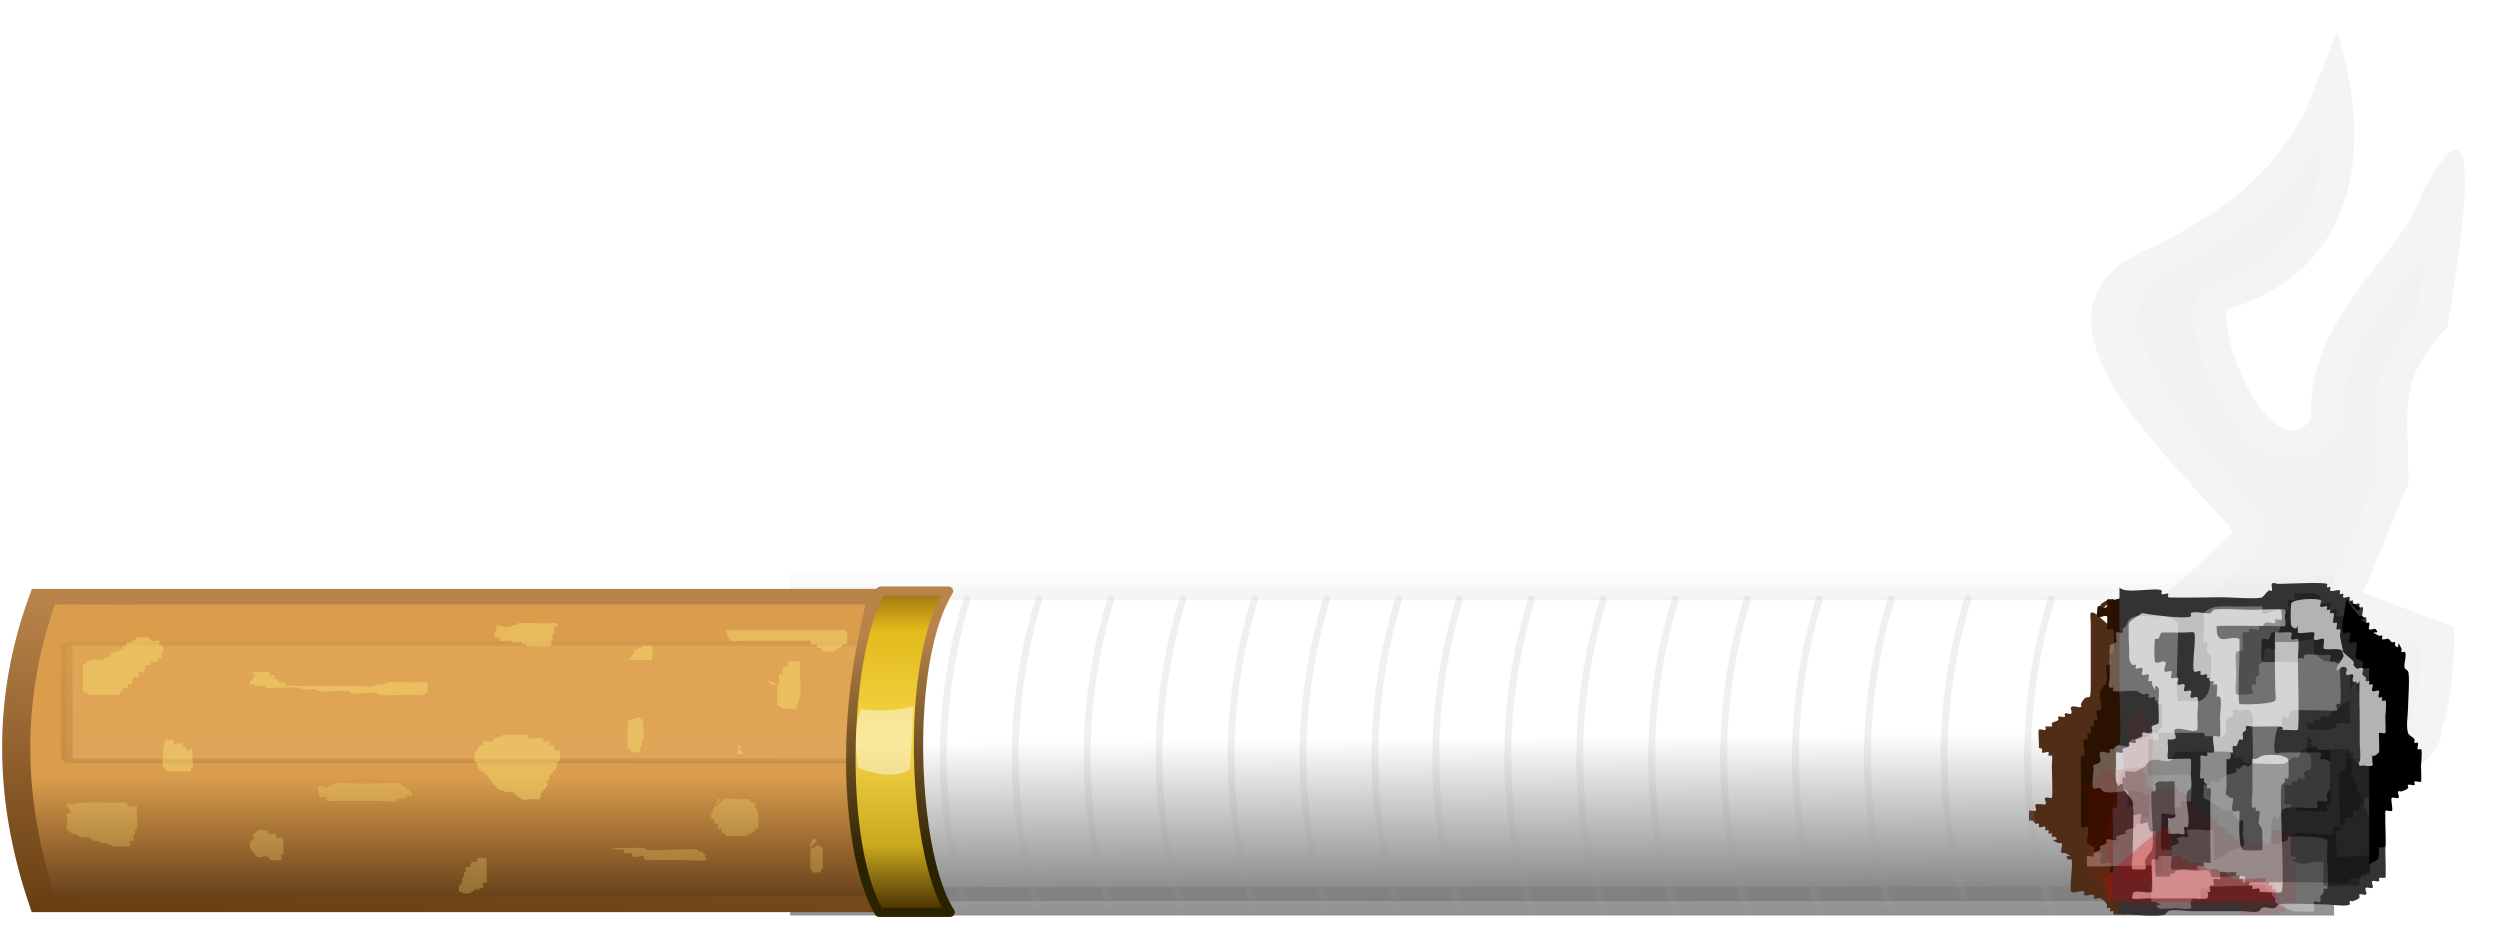 <svg xmlns="http://www.w3.org/2000/svg" viewBox="0 0 718.19 270.46"><defs><filter id="g" color-interpolation-filters="sRGB"><feGaussianBlur stdDeviation="2.283"/></filter><filter id="p" width="1.372" y="-.164" x="-.186" height="1.328" color-interpolation-filters="sRGB"><feGaussianBlur stdDeviation="1.234"/></filter><filter id="i" color-interpolation-filters="sRGB"><feGaussianBlur stdDeviation=".317"/></filter><filter id="j" color-interpolation-filters="sRGB"><feGaussianBlur stdDeviation=".251"/></filter><filter id="k" height="1.355" width="1.242" y="-.177" x="-.121" color-interpolation-filters="sRGB"><feGaussianBlur stdDeviation="1.683"/></filter><filter id="l" height="1.328" width="1.145" y="-.164" x="-.072" color-interpolation-filters="sRGB"><feGaussianBlur stdDeviation=".8"/></filter><filter id="m" height="1.187" width="1.6" y="-.094" x="-.3" color-interpolation-filters="sRGB"><feGaussianBlur stdDeviation="1.076"/></filter><filter id="e" width="1.166" y="-.228" x="-.083" height="1.456" color-interpolation-filters="sRGB"><feGaussianBlur stdDeviation="2.373"/></filter><filter id="h" height="1.141" width="1.325" y="-.07" x="-.163" color-interpolation-filters="sRGB"><feGaussianBlur stdDeviation="3.224"/></filter><linearGradient id="b" x1="605" gradientUnits="userSpaceOnUse" y1="-235" gradientTransform="matrix(3.72 0 0 1.794 -1856.8 1015.5)" x2="604.5" y2="-261.5"><stop stop-color="gray" offset="0"/><stop stop-color="#fff" offset="1"/></linearGradient><linearGradient id="a" x1="488.57" gradientUnits="userSpaceOnUse" y1="612.36" gradientTransform="matrix(1 0 0 1.033 31.555 -19.469)" x2="488.57" y2="499.51"><stop stop-color="gray" offset="0"/><stop stop-color="gray" stop-opacity="0" offset="1"/></linearGradient><linearGradient id="d" y2="-256.2" gradientUnits="userSpaceOnUse" y1="-230.33" x2="549.93" x1="549.93"><stop stop-color="#3c1d07" offset="0"/><stop stop-color="#d99d4c" offset="1"/></linearGradient><linearGradient id="c" x1="513.02" gradientUnits="userSpaceOnUse" x2="517.94" y1="-231.6" y2="-282.58"><stop stop-color="#63390e" offset="0"/><stop stop-color="#b9844a" offset="1"/></linearGradient><linearGradient id="o" x1="216.62" gradientUnits="userSpaceOnUse" y1="594.14" gradientTransform="matrix(1.812 0 0 .998 -126.98 1.232)" x2="217.26" y2="504.32"><stop stop-color="#543c05" offset="0"/><stop stop-color="#caa81f" offset=".191"/><stop stop-color="#f7d648" offset=".522"/><stop stop-color="#e2bb1c" offset=".877"/><stop stop-color="#a17512" offset="1"/></linearGradient><linearGradient id="n" x1="229.46" gradientUnits="userSpaceOnUse" y1="581.43" gradientTransform="matrix(1 0 0 1.005 53.79 -2.792)" x2="229.81" y2="516.02"><stop stop-color="#2b2200" offset="0"/><stop stop-color="#b9844a" offset="1"/></linearGradient><linearGradient id="f" y2="-281" gradientUnits="userSpaceOnUse" y1="-253" x2="548" x1="548"><stop stop-color="#f3c388" offset="0"/><stop stop-color="#fdcc6a" offset="1"/></linearGradient></defs><g transform="translate(-2.692 -334.28)"><rect rx="0" ry="0" height="90.589" width="435.27" stroke="url(#a)" y="502.56" x="233.82" stroke-width="8.265" fill="url(#b)"/><g stroke="url(#c)" transform="matrix(3.368 0 0 1.861 -1684 1034.2)"><path stroke-width="2.4" fill="url(#d)" d="M504.5-284H576c-2.292 16.781-2.649 32.762 0 47.5h-71.5c-2.976-15.833-3.205-31.667 0-47.5z"/><rect opacity=".445" ry=".553" transform="matrix(1 0 0 .722 0 -77.421)" height="25" filter="url(#e)" width="68.5" y="-276" x="506.5" fill="url(#f)"/></g><path opacity=".677" d="M697-283.5c-8.543-11.854-36.695-38.72-12-49.5 12.828-7.365 17.996-13.115 23-23l5-14c6.105 21.919 2.09 41.667-17 48-1.14 6.368 7.338 27.343 13 19-.914-17.822 14.671-29.107 17-39 7.484-15.571 8.514-6.756 4 23-8.041 9.668-6 14.664-6 27l-7 19 14 6s.388 11.092-2 18c1 4-12 14-12 14l-15-5c-15.953-7.014-14.376-19.287-18-30z" transform="matrix(1.863 0 0 1.66 -654.21 957.69)" filter="url(#g)" fill="#e6e6e6"/><path opacity=".094" filter="url(#h)" transform="matrix(1.863 0 0 1.66 -654.21 957.69)" d="M710.5-350.44c-4.966 8.59-11.252 14.987-23.031 21.75a4.977 4.977 0 01-.469.25c-5.161 2.253-4.426 7.724-4.844 10.241 4.233 11.647 13.217 23.961 18.875 31.79 1.345 1.865 1.15 4.68-.437 6.344l-11.094 11.5c1.333 4.9 2.084 9.512 3.5 13.156 1.707 4.394 4.051 7.768 10.938 10.812.024.01.038.02.062.031l11.906 3.969c1.117-.901 2.084-1.63 4.032-3.5 1.439-1.382 2.793-2.868 3.562-3.938.558-.776.505-.937.563-.437a4.995 4.995 0 01.25-2.156c1.347-3.897 1.56-9.787 1.625-13.125l-10.906-4.688c-2.303-1-3.555-3.925-2.688-6.281l6.66-18.09c-.052-5.449-.506-9.713.063-14.312.55-4.45 2.44-8.96 6.156-13.781.616-4.172.918-7.226 1.281-10.531-1.909 2.91-4.1 5.677-6.031 8.656-3.862 5.96-6.88 12.118-6.5 19.531a5.016 5.016 0 01-.844 3.031c-1.142 1.683-2.805 3.23-5.031 3.844-2.227.613-4.536.058-6.125-.844-3.177-1.802-4.84-4.49-6.406-7.406-1.567-2.915-2.802-6.169-3.625-9.281-.824-3.112-1.401-5.858-.844-8.969.316-1.754 1.65-3.287 3.344-3.844 8.177-2.712 12.52-7.718 14.75-14.906.813-2.622 1.182-5.641 1.312-8.812zm16.969 3.625c.007.02.113.1.125.125v-.031c-.04-.257-.19-.29-.125-.094z"/><path filter="url(#i)" transform="translate(-654.21 1034.8) scale(1.863)" fill="#502d16" d="M678.5-283.5c-.667.333-1.667 1.667-2 1-.333-.667 2.527-1.527 2-1 2.282 8.944-2.55 1.05-3.5 2-.132.132 0 1.294 0 1.5v9.5c0 3.627-.35.702-1.5 3-.074.15.158.447 0 .5-.474.158-1.084-.277-1.5 0-.277.185.236.764 0 1s-.702-.15-1 0c-.15.074.15.425 0 .5-.298.15-.702-.15-1 0-.15.074.118.382 0 .5-.264.264-.736.236-1 .5-.118.118.15.425 0 .5h-1c0 .167.15.425 0 .5-.298.15-.702-.15-1 0-.125.062 0 1.796 0 2 0 1.447.02.52.5 1 .118.118-.118.382 0 .5.236.236.764-.236 1 0 .118.118-.118.382 0 .5s.382-.118.5 0c.132.132 0 1.294 0 1.5 0 1.37.17 4.915 0 5-.298.15-.702-.15-1 0s.298.85 0 1-.684-.105-1 0c-1.09-.187-.167.833-.5 1-.298.15-.702-.15-1 0-.026.013-.045 1.455 0 1.5.118.118.35-.074.5 0 .21.105.29.395.5.5.15.074.382-.118.5 0s-.118.382 0 .5c.236.236.764-.236 1 0 .118.118-.118.382 0 .5s.382-.118.5 0-.118.382 0 .5.382-.118.5 0-.118.382 0 .5.382-.118.5 0c1.034 1.034-1.58-.04.5 1 .15.074.382-.118.5 0 .25.25-.25 1.25 0 1.5.118.118.35-.074.5 0 2.08 1.04-.535-.035.5 1 .118.118.382-.118.5 0 .357.357-.363 4.637 0 5 .333.333 1.667-.333 2 0 .118.118-.118.382 0 .5.25.25 1.25-.25 1.5 0 .118.118-.118.382 0 .5.236.236.702-.15 1 0 .422.21.79.578 1 1 .074.15-.118.382 0 .5s.382-.118.5 0-.118.382 0 .5.382-.118.5 0-.118.382 0 .5c.045.045 1.487.026 1.5 0 .232-.465 0-5.678 0-6.5v-10c0-.333.109-1.891 0-2-1.15-1.15-1 .13-1-1 0-.39.269-3.366 0-3.5-.298-.15-.764.236-1 0-.031-.031 0-4.598 0-5 0-.843-.118-8.382 0-8.5.118-.118.425.15.5 0 .224-.447-.354-1.146 0-1.5.118-.118.425.15.5 0 .148-.297.11-7.34 0-8-.14-.838-.333-1.667-.5-2.5z"/><path filter="url(#j)" transform="translate(-654.21 1034.8) scale(1.863)" fill="#2b1100" d="M680.5-284c.167 4.667.354 9.333.5 14 .15 4.821 0 9.675 0 14.5 0 1.738.207.397-1 1-.083.041 0 1.367 0 1.5v7c0 1.283.122 4.439 0 4.5-.447.224-1 0-1.5 0-.167 0-.425.15-.5 0-.224-.447.447-1.276 0-1.5-.447-.224-1.276.447-1.5 0-.224-.447.447-1.276 0-1.5-.298-.15-.764.236-1 0 0-1.953.298-.202-1-1.5-.304-.304.357-2.321 0-2.5-.298-.15-.764.236-1 0-.031-.031 0-4.598 0-5 0-.732-.093-5.907 0-6 .118-.118.425.15.5 0 .197-.393-.333-2.167 0-2.5.118-.118.425.15.5 0v-1c.167 0 .425.15.5 0 .15-.298-.15-.702 0-1 .074-.15.425.15.5 0 .15-.298-.15-.702 0-1 .074-.15.425.15.5 0 .224-.447-.354-1.146 0-1.5.118-.118.425.15.5 0 .4-.8-.4-2.2 0-3 .269-.537.777-.942 1-1.5.142-.355-.301-2.199 0-2.5.118-.118.425.15.5 0 .447-.394-.224-1.053 0-1.5.105-.21.395-.29.5-.5.16-.32.039-3.48 0-3.5-.298-.15-.764.236-1 0-.036-.036.126-1.937 0-2-.447-.224-1.276.447-1.5 0-.15-.298 0-.667 0-1 0-1.348 1.166.169 1.5-.5.15-.298-.15-.702 0-1s.673.065 1 0c.674-.135 1.333-.333 2-.5z"/><path fill="#333" d="M611.57 502.98c1.215 2.156 11.004-.178 12.108.96.22.226-.22.733 0 .959.44.452 1.424-.452 1.863 0 .22.226-.22.733 0 .96.23.236 14.13 0 15.834 0 1.849 0 10.246.639 11.177 0 .73-.502 1.132-1.418 1.863-1.92.258-.177.792.286.931 0 .278-.572-.278-1.346 0-1.918.278-.573 1.242 0 1.863 0 2.034 0 12.844-.581 13.97 0 .278.142-.219.733 0 .959.22.226.713-.226.932 0 .22.226-.22.733 0 .96.466.48 2.329-.48 2.794 0 .22.226-.22.733 0 .959.22.226.712-.226.932 0 .22.226-.22.733 0 .96.439.452 1.424-.453 1.863 0 .22.226-.22.733 0 .959.22.226.711-.226.931 0 .22.226-.22.733 0 .96.44.452 1.424-.453 1.863 0 .22.225-.22.733 0 .959.22.226.712-.226.931 0 .466.48-.465 2.398 0 2.878.22.226.712-.226.932 0 .363.374 0 3.252 0 3.838 0 .64-.44 1.467 0 1.919.22.226.712-.226.931 0 .44.452-.278 1.347 0 1.919.85 1.75.931.644.931 2.878 0 .64-.439 1.467 0 1.919.22.226.712-.226.932 0 .776.8-.776 3.998 0 4.797.22.227.712-.226.931 0 .196.202 0 16.451 0 18.23 0 .395-.246 2.625 0 2.879.22.226.712-.226.932 0 .894.92-.588 4.545 0 5.756.196.405.792.53.931.96.469 1.448 0 4.173 0 5.757v16.31c0 2.046.25 7.548 0 7.676h-1.863c0 .32.278.817 0 .96-.555.286-1.307-.286-1.863 0-.555.286.556 1.632 0 1.919-.555.286-1.307-.287-1.862 0-.556.286.555 1.632 0 1.918-.556.287-1.308-.286-1.863 0-.278.143.22.734 0 .96-.491.506-1.204.733-1.863.96-.294.1-.712-.227-.931 0-.22.226.277.816 0 .959-1.295.667-4.986 0-6.52 0-2.035 0-12.912-.545-13.971 0-.393.202-.539.757-.932.96-.993.511-2.732-.512-3.725 0-.393.202-.539.756-.932.959-.979.504-3.538 0-4.657 0h-14.902c-1.41 0-5.224-.667-6.52 0-.392.202-.514.816-.93.96-2.217.76-8.659 0-11.178 0-.31 0-.712.225-.931 0-2.623-.06-.237-2.164-.932-2.88-.49-.505-1.371-.453-1.862-.959-.247-.254 0-2.483 0-2.878v-20.149c0-.585-.363-3.464 0-3.838.22-.226.792.286.931 0 1.09-2.247-1.097-15.01 0-17.27.196-.404.735-.555.931-.96.537-1.104 0-13.257 0-15.35V502.98z"/><path opacity=".688" fill="#fff" d="M618.09 510.4c-1.242.931-2.756 1.582-3.726 2.794-.398.498 0 6.95 0 8.383 0 1.384-.226 2.567.932 3.725.22.22.712-.22.931 0 .22.22-.22.712 0 .932.44.439 1.424-.44 1.863 0 .44.439-.439 1.424 0 1.863.44.439 1.424-.44 1.863 0 .31.31-.31 1.552 0 1.862.22.22.712-.22.931 0s-.139.654 0 .932c1.938 3.876-.064-.996 1.863.931.356.357 0 4.33 0 4.657 0 .83.295 5.294 0 5.589-.49.49-1.478.353-1.863.931-.344.517.44 1.424 0 1.863-.658.658-2.135-.659-2.794 0-.22.22.22.712 0 .931-.49.491-1.372.44-1.863.932-.22.22.278.792 0 .931-.555.278-1.307-.278-1.863 0-.277.139.22.712 0 .931-.49.491-1.371.441-1.862.932-.22.22.277.792 0 .931-.556.278-1.308-.277-1.863 0-.154.077 0 2.547 0 2.794 0 1.537-.469 4.183 0 5.589.969 2.907.62-.31 1.863.931.22.22-.14.654 0 .932.315.631 2.292 2.72 2.794 3.725.6 1.2 0 13.577 0 15.834 0 .788-.485 3.241 0 3.726.13.13 3.687.076 3.725 0 .417-.833-.416-1.961 0-2.794.543-1.085 1.32-1.71 1.863-2.795.903-1.805-.703-16.062 0-16.765.22-.22.793.278.932 0 .888-1.777-1.068-1.794.931-2.794.555-.277 1.242 0 1.863 0 .383 0 2.548-.246 2.794 0 .03.03 0 7.772 0 8.383 0 .62.555 1.585 0 1.863-2.248 1.124-1.863-1.375-1.863 1.863 0 .383-.246 2.547 0 2.794.247.246 2.41 0 2.794 0 .621 0 1.586.555 1.863 0 .278-.556-.277-1.308 0-1.863.139-.278.793.278.932 0 1.067-2.134-1.07-8.106 0-10.245.196-.393.735-.539.931-.931.387-.774 0-2.843 0-3.726 0-.072.215-4.55 0-4.657-.504-.252-6.468.103-6.52 0-.416-.833 0-1.863 0-2.794 0-.384-.246-2.548 0-2.794.22-.22.712.22.932 0 2.622-.058.237-2.1.931-2.795 1.087-1.086 5.433 1.087 6.52 0 .222-.222 0-3.123 0-3.725 0-.873.474-5.114 0-5.589-.44-.439-1.424.44-1.863 0-.439-.439.44-1.423 0-1.862-.439-.44-1.424.439-1.863 0-.439-.44.44-1.424 0-1.863-.439-.44-1.424.439-1.863 0-.439-.44.44-1.424 0-1.863-.439-.44-1.423.439-1.862 0-.44-.44.439-1.424 0-1.863-.44-.439-1.424.44-1.863 0-.659-.658.833-2.378 0-2.794-.833-.417-2.378.833-2.794 0-.402-.803-.235-6.285 0-6.52.22-.22.62 0 .931 0 .31-.62.44-1.372.931-1.863.002-.002 6.168 0 6.52 0 .384 0 2.548-.246 2.794 0 .8.8-.805 10.371 0 11.177.44.44 1.424-.439 1.863 0 .22.22-.22.712 0 .932.31.31 1.553-.31 1.863 0 .22.22-.22.712 0 .931 2.484 0-.31-.31.931.932.22.22.712-.22.932 0 .22.22-.22.711 0 .931.22.22.712-.22.931 0 .247.247 0 2.41 0 2.794 0 2.484-.31-.31.932.932.562.562 0 4.705 0 5.588 0 1.588.177 5.5 0 5.588-.556.278-1.308-.277-1.863 0-.621.31.62 4.347 0 4.657h-1.863c0 .31.278.793 0 .932-.555.277-1.307-.278-1.863 0-.154.077 0 2.546 0 2.794 0 .568-.363 3.363 0 3.726.22.22.712-.22.932 0 .22.22-.14.653 0 .931.196.393.735.539.931.931.139.278-.22.712 0 .932.22.22.712-.22.932 0 .362.363 0 3.157 0 3.725v13.971c0 .38.232 3.61 0 3.726-.556.278-1.308-.278-1.863 0-.278.139.277.793 0 .931-.556.278-1.308-.277-1.863 0-.278.14.278.793 0 .932-.578.289-2.9 0-3.726 0-.379 0-3.61.232-3.725 0-.496-.991.368-3.541 0-3.726-.19-.095-3.567-.159-3.726 0-.22.22.278.793 0 .932-.555.277-1.307-.278-1.863 0-.395.197.397 9.116 0 9.314-1.46.73-5.588-1.258-5.588.931 0 .31-.22.712 0 .932.363.362 3.157 0 3.726 0h13.97c.38 0 3.61.232 3.726 0 1.087-2.174-1.164-1.863.932-1.863 0-.621-.278-1.308 0-1.863.138-.278.792.278.931 0 .278-.555-.278-1.307 0-1.863.124-.248 1.739.249 1.863 0 .277-.555-.278-1.307 0-1.863.277-.555 1.242 0 1.863 0 .383 0 2.547-.246 2.794 0 .22.22-.22.712 0 .932s.712-.22.931 0c.22.22-.22.712 0 .931.22.22.712-.22.932 0s-.22.712 0 .932c.439.439 1.423-.44 1.862 0 .22.22-.22.711 0 .931.22.22.712-.22.932 0s-.22.712 0 .931c.31.31 1.552-.31 1.863 0 1.241 1.242-1.553.932.931.932.596 0 5.407.363 5.588 0 .736-1.47 0-14.857 0-17.697 0-1.544-.485-12.07 0-13.04.197-.393.735-.539.932-.932.139-.277-.22-.712 0-.931.22-.22.792.278.931 0 .317-.634.201-5.388 0-5.588-.49-.491-1.204-.712-1.863-.932-1.04-.347-4.547-.347-5.588 0-.659.22-1.204.712-1.863.932-.294.098-.712-.22-.931 0-.038.038 0 8.803 0 9.314 0 .729-.465 4.192 0 4.657.22.22.712-.22.931 0 .22.22-.22.712 0 .931.22.22.712-.22.932 0 .59.59-.388 2.95 0 3.726.849 1.698.931.625.931 2.794 0 .072.215 4.55 0 4.657-.634.317-5.387.2-5.588 0-1.654-1.654-.701-11.062-.932-11.177-.555-.278-1.424.439-1.863 0-.658-.659 0-1.863 0-2.794 0-2.105.278.277-1.862-1.863-.44-.44 0-1.242 0-1.863 0-1.5-.02-8.363 0-8.383.22-.22.792.278.931 0 1.087-2.173-1.164-1.862.931-1.862 0-.621-.277-1.308 0-1.863.14-.278.712.22.932 0 .49-.491.44-1.372.931-1.863.22-.22.793.278.932 0 .277-.555-.197-1.274 0-1.863.138-.416.735-.538.931-.931.139-.278-.22-.712 0-.932.44-.439 1.242 0 1.863 0 1.044 0 8.314-.068 8.383 0 1.241 1.242-1.553.932.93.932.38 0 3.61.232 3.727 0 .48-.96 0-18.024 0-20.491 0-.785.46-5.358 0-5.589-.556-.277-1.424.44-1.863 0-.44-.439.439-1.423 0-1.862-.222-.222-3.124 0-3.726 0-.31 0-.712-.22-.931 0-.23.23 0 14.13 0 15.834 0 .568.363 3.362 0 3.725-1.084 1.084-10.105 1.212-10.245.932-.618-1.236 0-12.646 0-14.902 0-1.02.036-3.708 0-3.726-2.652-1.326-6.52 2.288-6.52-2.794 0-.31-.22-.712 0-.932.21-.209 15.055 0 16.765 0 .248 0 2.717.154 2.794 0 .417-.833 0-1.862 0-2.794 0-.62.556-1.585 0-1.863-.867-.433-8.419 0-9.314 0-1.854 0-10.143-.516-11.177 0-.393.197-.515.793-.931.932-.898.299-4.895-.694-5.589 0-.22.22.278.792 0 .931-1.901.951-12.709-.679-13.97-.931z"/><path opacity=".309" fill="#fff" d="M658.14 512.26c1.232-6.035-4.827-.34-5.588-1.863-.278-.555.439-1.424 0-1.863-.07-.07-6.712 0-7.452 0-3.293 0-6.805-.645-9.314 1.863-.002.002 0 6.168 0 6.52 0 .62-.439 1.424 0 1.863.22.22.712-.22.932 0 .43.43-.281 2.232 0 2.794.196.393.735.539.931.931.706 1.411 0 5.143 0 6.52 0 2.433-.203 5.224-2.794 6.52-.976.488-3.58 0-4.657 0-.621 0-1.666.59-1.863 0-.738-2.215 0-14.247 0-17.697 0-.454.249-4.408 0-4.657-2.163-2.164-4.632-1.863-7.451-1.863-1.961 0-4.978-.61-6.52.932-.49.49-.546 1.285-.931 1.862-.244.366-.735.54-.932.932-.138.278.278.792 0 .931-.555.278-1.307-.277-1.863 0-.386.194.326 2.47 0 2.794-.49.491-1.371.44-1.862.932-.099.099 0 8.124 0 9.314 0 .931-.659 2.136 0 2.794.22.22.712-.22.931 0 .22.22-.22.712 0 .932.356.356 4.33 0 4.657 0 3.184 0 1.7-.082 3.726.93.555.279 1.423-.438 1.862 0 .22.22-.219.713 0 .932.311.31 1.553-.31 1.863 0 .22.22-.22.712 0 .932 2.484 0-.31-.31.932.931.22.22.712-.22.931 0 .247.247 0 2.41 0 2.794 0 .749.399 3.128 0 3.726-3.089 4.634-.428.214-3.725 1.863-.278.139 0 .62 0 .931-.932.31-1.842.693-2.795.932-.602.15-1.307-.278-1.862 0a2.135 2.135 0 00-.932.931c-.139.278.295.833 0 .931-1.178.393-2.615-.555-3.725 0-.393.197-.54.735-.932.932-.278.139-.712-.22-.931 0-.22.22.277.792 0 .931-.833.417-2.136-.658-2.795 0-.465.466.466 2.329 0 2.794-.49.491-1.371.44-1.862.932-.22.22 0 .62 0 .931 0 1.077-.672 4.917 0 5.589.439.439 1.307-.278 1.862 0 .393.196.54.735.932.931 1.935.968 7.904-.78 10.245 0 .658.22 1.204.712 1.863.931.294.099.712-.22.931 0 .247.247 0 2.411 0 2.795 0 .379.232 3.609 0 3.725-.555.278-1.424-.439-1.863 0-.439.44.44 1.424 0 1.863-.439.44-1.307-.278-1.863 0-.277.139.259.76 0 .931-.816.545-1.977.387-2.794.932-.258.172 0 .62 0 .931-.931.31-1.977.387-2.794.932-.258.172.278.792 0 .931-.833.417-2.136-.659-2.794 0-.22.22.22.712 0 .931-.491.491-1.372.441-1.863.932-.22.22.22.712 0 .931-.49.491-1.372.44-1.863.932-.22.22.278.792 0 .931-.555.278-1.307-.278-1.863 0-.047.024-.083 2.71 0 2.794.491.49 18.137-.49 18.628 0 .738.738-.748 9.497 0 10.245.22.22.654-.138.932 0 3.876 1.939-.996-.064.931 1.863.357.356 4.33 0 4.657 0 .79 0 4.196.462 4.657 0 .44-.439-.196-1.274 0-1.863.615-1.843 2.398-.138 2.795-.931.277-.555-.197-1.274 0-1.863-.349-2.029 1.552-.31 1.862-.931.497-.994-.496-2.732 0-3.726.197-.393.735-.539.932-.931.28-.563-.43-2.364 0-2.795.22-.219.792.278.931 0 .422-.844 0-6.14 0-7.45 0-.622.44-1.425 0-1.864-.439-.439-1.242 0-1.863 0-.883 0-5.026-.562-5.588 0-.44.44.555 1.586 0 1.863-.555.278-1.274-.196-1.863 0-2.907.97.31.621-.931 1.863-.491.491-1.372.44-1.863.932-.22.219.278.792 0 .93-.555.279-1.242 0-1.863 0-.31 0-.792.279-.931 0-.515-1.028 0-7.82 0-9.313 0-.31-.22-.712 0-.932.449-.449 3.46.53 3.725 0 .278-.555-.277-1.307 0-1.862.125-.249 1.739.248 1.863 0 .278-.556-.278-1.308 0-1.863.186-.373 2.608.372 2.794 0 .165-.33.263-7.32 0-7.451-1.323-.662-11.888.44-12.108 0-.647-1.295 0-4.986 0-6.52 0-.6-.342-3.555 0-3.726.833-.416 2.378.833 2.795 0 .277-.555-.278-1.307 0-1.863.076-.153 2.546 0 2.794 0 1.106 0 10.06-.184 10.245 0 .894.894-.832.932 1.863.932.568 0 3.362.363 3.725 0 1.816-1.816.077-2.947.932-4.657.196-.393.538-.735.931-.932.278-.138.793.278.931 0 .278-.555-.277-1.307 0-1.862.278-.556 1.242 0 1.863 0 .626 0 2.245-.275 2.794 0 1.733.866.932 3.98.932 5.588 0 1.08.336 8.81 0 9.314-1.818 2.726-1.313.19-2.794.932-.393.196-.54.735-.932.93-.278.14-.712-.219-.931 0-.22.22.258.76 0 .932-.817.545-1.916.493-2.794.932-.393.196-.54.735-.932.931-.278.139-.712-.22-.931 0-.22.22.277.793 0 .932-.833.416-2.136-.66-2.794 0-.22.22.277.792 0 .931-.556.278-1.308-.278-1.863 0-.076.038-.13 3.595 0 3.726.49.49 1.285.546 1.863.931 1.152.768 3.268 2.447 4.657 2.794.602.15 1.307-.278 1.862 0 .278.139-.138.654 0 .932.197.392.621.62.932.931.31.31.538.735.931.931.278.14.712-.22.932 0 .362.363 0 3.158 0 3.726 0 1.242.878 2.847 0 3.726-.695.694-1.917.492-2.795.931-1.598.799-2.757 2.16-4.657 2.794-.294.098-.712-.22-.931 0-.22.22.278.793 0 .932-.555.277-1.307-.278-1.863 0-.278.138.278.792 0 .931-4.604 2.302.204-2.067-2.794.931-.621.621-1.077 1.47-1.863 1.863-.278.139-.712-.22-.931 0-.44.44-.44 1.424 0 1.863.22.22.712-.22.931 0 .22.22-.278.793 0 .931 1.436.718 14.415 0 17.697 0 .569 0 3.363-.362 3.726 0 .22.22-.22.712 0 .932.22.22.712-.22.931 0 .22.22-.22.712 0 .931.22.22.712-.22.932 0 .22.22-.14.654 0 .932.196.392.735.538.931.931.139.278-.139.654 0 .931.334.668 4.855 2.795 5.588 2.795 1.588 0 5.5.177 5.589 0 .277-.556-.197-1.274 0-1.863-.348-2.03 1.552-.31 1.863-.932 0-4.24-.44-.053.931-2.794.139-.277-.22-.712 0-.931.22-.22.793.278.931 0 .695-1.389 0-7.509 0-9.314 0-.916.416-4.034 0-4.657-.713-1.071-10.893-1.216-11.177-.932-.22.22 0 .621 0 .932-.931.31-1.841.693-2.794.931-.602.15-1.585.556-1.863 0-.308-.616-.371-5.777 0-6.52 1.938-3.876-.064.996 1.863-.931 2.07-2.07-.517-1.966 2.794-2.794 1.024-.256 8.035.347 8.383 0 .44-.44-.278-1.308 0-1.863.186-.373 2.608.372 2.794 0 .278-.555-.196-1.274 0-1.863 1.151-3.453.932 1.135.932-1.863v-6.52c0-.31.22-.711 0-.93-.491-.492-1.205-.713-1.863-.932-.295-.098-.793.277-.932 0-.277-.556.44-1.424 0-1.863-.05-.05-10.482 0-11.177 0-.62 0-1.585.555-1.862 0-.718-1.435.227-6.395.931-7.451.172-.259.793.277.931 0 .278-.556-.196-1.274 0-1.863.97-2.907.621.31 1.863-.931.491-.491.44-1.372.932-1.863.112-.112 8.612 0 9.314 0 .6 0 3.554.342 3.725 0 .278-.556-.277-1.308 0-1.863.14-.278.793.278.932 0 .514-1.03 0-7.822 0-9.314 0-.621.439-1.424 0-1.863-.491-.49-1.204-.712-1.863-.931-.295-.099-.793.277-.931 0-.278-.556.439-1.424 0-1.863-.44-.44-1.242 0-1.863 0-.884 0-5.026-.563-5.589 0-.22.22 0 .62 0 .931-.62 0-1.307-.277-1.862 0-.278.139.277.793 0 .932-.845.422-3.59 0-4.657 0-1.622 0-5.488.201-5.589 0-.401-.803-.234-6.286 0-6.52.44-.44 1.424.439 1.863 0 .49-.491.44-1.372.931-1.863.44-.439 1.585.555 1.863 0 .573-1.145.621-2.484.932-3.726z"/><path opacity=".309" d="M667.46 517.85c-.019 6.52-.67 3.056 1.863 5.588 2.023 2.024 4.259-.199 6.52.932.277.139-.22.712 0 .931.439.44 1.423-.439 1.862 0 .465.465 0 3.928 0 4.657 0 1.077.672 4.917 0 5.589-.49.49-1.285.546-1.862.931-.731.487-1.078 1.47-1.863 1.863-.278.139-.654-.139-.932 0-.872.436-.895 1.845-.931 1.863-.833.416-2.136-.659-2.794 0-.22.22 0 .62 0 .931-.621 0-1.308-.278-1.863 0-.278.139.278.793 0 .931-.555.278-1.307-.277-1.863 0-.232.117 0 3.347 0 3.726 0 1.263-.377 3.526 0 4.657.139.417.735.539.932.931.147.294.201 3.525 0 3.726-.491.49-1.478.354-1.863.931-.345.517.439 1.424 0 1.863-.44.44-1.308-.277-1.863 0-.278.139.278.793 0 .932h-1.863c0 .31.278.792 0 .931-.555.278-1.307-.278-1.863 0-.153.077 0 2.546 0 2.794 0 .384-.246 2.548 0 2.794.44.44 1.424-.439 1.863 0 .22.22-.22.712 0 .932.22.22.654-.139.932 0 .392.196.538.735.931.931.55.275 2.168 0 2.794 0 .785 0 5.358.46 5.589 0 .277-.555-.278-1.307 0-1.863.138-.277.792.278.931 0 .564-1.127 0-11.937 0-13.97 0-1.243-.591-4.407 0-5.589.196-.393.735-.539.931-.931.14-.278-.22-.712 0-.932.22-.22.793.278.932 0 .278-.555-.278-1.307 0-1.863.024-.047 2.71-.083 2.794 0 .465.465 0 3.928 0 4.657 0 .54.077 8.307 0 8.383-.49.491-1.478.354-1.863.932-.619.928 0 11.324 0 13.04 0 .247.154 2.717 0 2.794-.555.277-1.307-.278-1.863 0-.555.277.556 1.585 0 1.863-2.321 1.16-10.838-1.609-12.108.93-.396.793-.198 5.39 0 5.59.22.219.712-.22.932 0 1.927 1.926-2.945-.076.931 1.862 1.987.994 5.464-.993 7.451 0 .059.03-.274 6.246 0 6.52.563.562 4.706 0 5.589 0 1.188 0 4.59.133 4.657 0 .278-.555-.196-1.274 0-1.863.969-2.907.62.31 1.863-.931.45-.45 1.515-5.297.931-5.589-1.232-.616-8.685.629-9.314 0-.44-.439 0-1.242 0-1.862 0-.884-.563-5.026 0-5.589.22-.22.793.278.931 0 .278-.555-.277-1.307 0-1.863.14-.277.712.22.932 0 .49-.49.44-1.372.931-1.862.44-.44 1.585.555 1.863 0 .278-.556-.278-1.308 0-1.863.124-.249 1.739.248 1.863 0 .277-.556-.278-1.308 0-1.863.139-.278.712.22.931 0 .491-.491.44-1.372.932-1.863.439-.439 1.585.556 1.862 0 .278-.555-.196-1.274 0-1.863.14-.416.735-.538.932-.931.517-1.034 0-9.323 0-11.177v-10.245c0-.621.555-1.585 0-1.863-.408-.204-5.559.06-5.589 0-.022-.044-.193-3.339 0-3.725.197-.393.735-.54.932-.932.139-.278-.22-.712 0-.931.22-.22.792.277.931 0 .417-.833 0-1.863 0-2.794 0-2.766.1-10.196 0-10.245-.555-.278-1.424.439-1.863 0-.658-.66.833-2.378 0-2.795-.555-.277-1.423.44-1.862 0-.659-.658.833-2.377 0-2.794-4.968 0 .62.621-1.863-1.863-.44-.439-1.424.44-1.863 0-.439-.439.44-1.423 0-1.862-.439-.44-1.424.439-1.863 0-.439-.44.44-1.424 0-1.863-.658-.659-2.377.833-2.794 0-1.318-2.636 2.029-1.497-1.863-2.794-1.232-.411-3.347 0-4.657 0-.31 0-.712-.22-.931 0-.44.439.555 1.585 0 1.862-.556.278-1.308-.277-1.863 0-.373.187.373 2.608 0 2.795-.555.277-1.307-.278-1.863 0-.372.186.373 2.607 0 2.794-.555.277-1.307-.278-1.863 0-.277.138.278.792 0 .931-.745.373-2.049-.372-2.794 0-.393.196-.538.735-.931.932-.278.138-.712-.22-.932 0-.22.22.278.792 0 .93-.833.417-2.135-.658-2.794 0-.22.22 0 .622 0 .932-.62 0-1.307-.277-1.863 0-.153.077 0 2.547 0 2.795 0 4.5.495 1.615-1.862 2.794-.427.213 0 5.82 0 6.52 0 .58-.475 5.114 0 5.588.363.363 3.157 0 3.725 0 2.353 0-.023-1.84.932-2.794.22-.22.792.277.931 0 .278-.556-.196-1.274 0-1.863.139-.417.735-.539.931-.931.373-.746-.372-2.05 0-2.795.197-.392.735-.538.932-.931.187-.375.84-3.633.931-3.726.325-.325 2.601.387 2.794 0 .278-.555-.277-1.307 0-1.862.117-.233 3.347 0 3.726 0 2.773 0 4.409-.323 7.451-.932z"/><path opacity=".309" d="M677-257.5c.496.822 5.355-.645 6 0 .118.118-.074.35 0 .5.105.21.395.29.5.5.362.725-.524 1.488.5 2 .706.353 4.112-.388 4.5 0 .118.118-.118.382 0 .5.236.236.764-.236 1 0 .118.118-.118.382 0 .5s.382-.118.5 0-.118.382 0 .5.35-.074.5 0c2.08 1.04-.535-.035.5 1 .118.118.382-.118.5 0s-.118.382 0 .5.382-.118.5 0-.074.35 0 .5c1.04 2.08-.035-.535 1 .5.118.118-.118.382 0 .5s.35-.074.5 0c.21.105.29.395.5.5.15.074.382-.118.5 0s-.074.35 0 .5c.553 1.105.31.155 1 .5 2.08 1.04-.535-.035.5 1 .118.118.35-.074.5 0 .422.21.578.79 1 1 .267.133.733-.133 1 0 1.236.618-.173.5 1 .5.15 0 2.921.157 3 0 .583-1.167-.625-1 .5-1 0-.333-.15-.702 0-1 .041-.083 1.367 0 1.5 0 .206 0 1.368-.132 1.5 0 .236.236-.15.702 0 1 .105.21.395.29.5.5.34.68 0 6.716 0 8 0 .322.184 1.908 0 2-.298.15-.684-.105-1 0-1.09-.187-.167.833-.5 1h-1c0 .167.15.425 0 .5-.453.227-3.297 0-4 0-.548 0-1.99.02-2 0-.15-.298.236-.764 0-1-.314-.314-2.954 0-3.5 0h-12c-.323 0-1.88.12-2 0-.236-.236.236-.764 0-1-.333-.333-1.667.333-2 0-.264-.264-.236-.736-.5-1-.236-.236-.85.298-1 0s.236-.764 0-1-.764.236-1 0c-.354-.354.447-1.276 0-1.5-1.415-.708-.804 1.09-1.5-1-.373-1.12 0-8.732 0-10.5 0-.5.277-1.084 0-1.5-.067-.1-1.748-.753-1-1.5.31-.31 1.73.337 2 0 .607-.759 1-1.667 1.5-2.5z" transform="translate(-654.21 1034.8) scale(1.863)" filter="url(#k)" fill="#d40000"/><path opacity=".525" d="M677-240.5c3.167-2.667 5.98-5.82 9.5-8 1.078-.667 1 3.137 1 3.5 0 2.255.757.257 1.5 1 .118.118-.118.382 0 .5.236.236.764-.236 1 0 .118.118-.118.382 0 .5.231.231 1.198-.15 1.5 0 .582.291.918.709 1.5 1 .447.224 1.026-.158 1.5 0 .224.074.29.395.5.5.298.15.764-.236 1 0 .118.118-.118.382 0 .5s.35-.074.5 0c.21.105.29.395.5.5.786.393 4.584-.416 5 0 .118.118-.118.382 0 .5s.382-.118.5 0-.118.382 0 .5.382-.118.5 0-.118.382 0 .5c.667.667.5-.833.5.5 0 .133.083 1.459 0 1.5-.598.3-5.295 0-6 0H683c-1.485 0-5.473.054-5.5 0-.167-.333.083-1.083 0-1.5-.135-.674-.333-1.333-.5-2z" transform="translate(-654.21 1034.8) scale(1.863)" filter="url(#l)" fill="#d40000"/><path opacity=".283" d="M682-267.5c1.06 1.497 2.055 2.72 2.5 4.5.218.874 0 2.095 0 3v8.5c0 .758-.348 2.805 0 3.5.105.21.425.276.5.5 0 2.276-.236.029.5 1.5.15.298-.236.764 0 1 .118.118.382-.118.5 0 .195.195 0 1.695 0 2 0 .133.083 1.459 0 1.5-.298.15-.684-.105-1 0-1.09-.187-.167.833-.5 1-.447.224-1.146-.354-1.5 0-.118.118.15.425 0 .5-.04.02-2.362.138-2.5 0-.264-.264-.293-.69-.5-1-.63-.945-1.998-1.496-2.5-2.5 0-.001-.05-5.4 0-5.5.074-.15.447.158.5 0 .158-.474-.121-1.015 0-1.5.057-.229.395-.29.5-.5.15-.298-.08-.677 0-1 .128-.511.372-.989.5-1.5.104-.415-.19-1.121 0-1.5.105-.21.333-.333.5-.5 0-.333-.105-.684 0-1 .074-.224.425-.276.5-.5.277-.83-.205-2.179 0-3 .02-.08.937-1.374 1-1.5.4-.8-.4-2.2 0-3 .105-.21.333-.333.5-.5l.5-2.5z" transform="translate(-654.21 1034.8) scale(1.863)" filter="url(#m)" fill="#d40000"/><path opacity=".283" d="M619.06 554.36c1.897-3.595 4.998-.6 7.303-1.628.815-.363.675-2.004 1.46-2.441.155-.086 14.86-.177 15.336 0 .327.121.423.642.73.814.219.121.559-.192.731 0 .172.192-.172.622 0 .814.344.383 1.025-.243 1.46 0 1.586.883.754 1.627 2.922 1.627 1.693 0 9.29.52 10.224 0 .785-.437 1.406-1.19 2.19-1.627.436-.243 1.117.383 1.461 0 .89-.992.342-1.819 1.461-2.442 1.056-.588 7.181 0 8.763 0 .572 0 3.287-.406 3.652 0 .172.192-.109.571 0 .814.154.343.576.47.73.814.109.242-.109.57 0 .814.154.343.577.47.73.813.216.48 0 1.895 0 2.442 0 .814-.516 1.866 0 2.441.173.192.559-.192.73 0 .345.384-.343 1.244 0 1.628.173.192.559-.192.731 0 .365.407-.365 2.034 0 2.441.172.192.558-.192.73 0 .172.192-.108.571 0 .814.154.343.577.47.73.814.218.485-.344 1.244 0 1.627.173.192.559-.191.73 0 .345.384-.343 1.244 0 1.628.173.192.56-.192.731 0 .244.271-.243 1.356 0 1.628.172.191.558-.192.73 0 .04.044 0 8.42 0 8.951 0 2.23.25 8 0 8.138-.653.364-1.674-.575-2.19 0-.173.192.172.622 0 .814-1.066 1.188-2.972.056-3.652.814-.172.192.218.692 0 .814-.636.354-10.164 0-10.954 0h-16.066c-.297 0-2.83.203-2.921 0-.218-.486.344-1.244 0-1.628-.645-.718-8.834.735-9.494 0-.385-.429-.345-1.199-.73-1.628-.418-.465-3.095 0-3.652 0-1.423 0-4.66-.658-5.842 0-.308.172-.422.643-.73.814-.218.121-.558-.192-.73 0-1.218 1.356 2.677.814-1.461.814-.297 0-2.83.203-2.921 0-.34-.756 0-9.242 0-10.58 0-.216.12-2.373 0-2.44-.436-.243-1.056.3-1.46 0-.454-.337-.559-1.053-.731-1.628-.077-.257.218-.693 0-.814-.653-.364-1.864.728-2.191 0-.327-.728.653-2.077 0-2.441-.653-.364-1.864.728-2.191 0-.327-.728.653-2.078 0-2.442-.435-.242-1.116.384-1.46 0-.61-.678.608-3.39 0-4.069-.385-.429-1.076-.384-1.461-.813-.125-.14-.074-3.09 0-3.256.109-.242.621.243.73 0 .218-.485-.218-1.142 0-1.627.148-.33 2.549.166 2.921 0 1.011-.45 1.948-1.085 2.922-1.628z"/><path d="M676.77 506.67c1.242.931 4.657 1.552 3.726 2.794s-3.726-4.346-3.726-2.794l3.726 4.657c.31 0 .711-.22.931 0 1.927 1.927-2.945-.075.931 1.863.278.139.712-.22.932 0 .31.31-.31 1.552 0 1.863.439.439 1.424-.44 1.863 0 1.927 1.927-2.945-.076.931 1.862.278.14.712-.22.931 0 .22.22-.22.712 0 .932.44.439 1.308-.278 1.863 0 .393.196.539.735.932.931.277.139.712-.22.931 0 .22.22-.22.712 0 .932 1.927 1.927-.075-2.945 1.863.931.139.278-.22.712 0 .931.22.22.712-.22.931 0 .744.744-.488 3.68 0 4.657.197.393.735.54.932.932.574 1.15 0 8.515 0 10.245 0 2.075-.643 5.522 0 7.451.277.833 1.47 1.077 1.862 1.863.14.278-.22.712 0 .931.22.22.712-.22.932 0 .31.311-.311 1.552 0 1.863.22.22.712-.22.931 0 .465.465 0 3.928 0 4.657 0 1.324.174 4.57 0 4.657-.555.278-1.307-.278-1.863 0-.277.139.278.793 0 .931-.555.278-1.307-.277-1.862 0-.278.14.22.712 0 .932-.491.49-1.205.712-1.863.931-.295.098-.712-.22-.932 0-.439.44.556 1.585 0 1.863-.555.278-1.307-.278-1.862 0-.497.248.496 3.477 0 3.726-.556.277-1.308-.278-1.863 0-.364.181 0 4.992 0 5.588 0 1.188.133 4.59 0 4.657-2.248 1.124-1.863-1.375-1.863 1.863 0 3.366-1.65 1.438-2.794 3.725-.417.834 0 1.863 0 2.795v.931-59.61c0-.31.278-.792 0-.931-.556-.278-1.424.439-1.863 0-.439-.44.344-1.347 0-1.863-.385-.578-1.372-.44-1.863-.932-.566-.566.666-4.324 0-4.657-.555-.277-1.424.44-1.863 0-.658-.658.834-2.377 0-2.794-.555-.277-1.423.44-1.862 0-.844-.844.573-7.525.931-9.314z"/><path fill="#b3b3b3" d="M675.84 521.58c.931 1.242 4.036 2.794 2.794 3.726s-3.892-4.824-2.794-3.726c1.406 1.406 2.32 3.251 3.726 4.657.439.44 1.423-.44 1.862 0 .44.44-.277 1.307 0 1.863.197.393.735.538.932.931.139.278-.22.712 0 .932.22.22.712-.22.931 0 .22.22-.22.711 0 .931.22.22.712-.22.932 0 .439.44-.44 1.424 0 1.863.439.439 1.423-.44 1.862 0 .44.439-.439 1.424 0 1.863.22.22.712-.22.932 0s-.22.711 0 .931c.22.22.712-.22.931 0 .465.465 0 3.928 0 4.657 0 1.324.174 4.57 0 4.657-.555.278-1.307-.278-1.863 0-.044.022.245 5.344 0 5.588-2.418 2.419-1.862-.844-1.862 2.795 0 .31.277.792 0 .931-.833.417-1.863 0-2.795 0-.31 0-.792.278-.931 0-.647-1.295 0-4.986 0-6.52v-15.834c0-4.967.621.621-1.863-1.863-.439-.439.44-1.423 0-1.862-.439-.44-1.424.439-1.863 0-.439-.44.44-1.424 0-1.863-1.518-1.518-3.2 2.028-2.794 0 .328-1.64 2.79-3.266 1.863-4.657-1.048-1.571-3.797-.334-5.588-.932-.318-.106.311-2.638 0-2.794-.833-.416-2.378.833-2.795 0-.277-.555.44-1.424 0-1.863-.356-.356-4.412.489-4.657 0 0-4.967.621.621-1.862-1.862-.263-.263-.275-5.97 0-6.52.655-1.311 7.135-1.555 8.382-.932.556.278-.439 1.424 0 1.863.44.44 1.424-.439 1.863 0 .22.22-.22.712 0 .932.22.22.712-.22.932 0 .22.22-.22.712 0 .931s.711-.22.93 0c.467.466-.465 2.329 0 2.794.22.22.713-.22.932 0 .311.311-.31 1.552 0 1.863.22.22.712-.22.932 0 .439.44-.102 1.25 0 1.863.26 1.561.62 3.105.931 4.657z"/><path fill="#333" d="M679.56 529.96c-2.889.953-1.424 11.889-1.863 12.108-.555.278-1.307-.278-1.863 0-.277.139.278.793 0 .931-.555.278-1.26-.15-1.862 0-.674.169-1.205.712-1.863.932-.987.329-7.037-.414-7.451 0-1.374 1.374 1.647 2.579 1.862 2.794 1.928 1.927-2.944-.075.932 1.863.278.139.712-.22.931 0 .22.22-.22.712 0 .931.675.675 8.629-.685 9.314 0 .22.22-.22.712 0 .932.22.22.712-.22.932 0 .439.439-.44 1.423 0 1.862.22.22.712-.22.931 0s-.22.712 0 .932c.22.22.793.278.932 0 .588-1.177 0-5.183 0-6.52 0-5.702.19-11.153-.932-16.765z"/><path stroke-linejoin="round" d="M275.18 504.09c-4.706 7.735-7.339 20.035-8.254 33.313-1.575 22.846 1.935 48.587 8.718 58.955h-20.407c-11.414-19.184-10.27-73.265.429-92.272z" stroke="url(#n)" stroke-linecap="round" stroke-width="2.666" fill="url(#o)"/><path opacity=".152" stroke-linejoin="round" d="M280.5 506.36c-9.117 29.833-9.073 61.481 0 89.5M301.17 506.36c-9.117 29.833-9.073 61.481 0 89.5M321.83 506.36c-9.117 29.833-9.073 61.481 0 89.5M342.5 506.36c-9.117 29.833-9.073 61.481 0 89.5M363.17 506.36c-9.117 29.833-9.073 61.481 0 89.5M383.83 506.36c-9.117 29.833-9.073 61.481 0 89.5M404.5 506.36c-9.117 29.833-9.073 61.481 0 89.5M422 506.36c-9.117 29.833-9.073 61.481 0 89.5M442.67 506.36c-9.117 29.833-9.073 61.481 0 89.5M463.33 506.36c-9.117 29.833-9.073 61.481 0 89.5M484 506.36c-9.117 29.833-9.073 61.481 0 89.5M504.67 506.36c-9.117 29.833-9.073 61.481 0 89.5M525.33 506.36c-9.117 29.833-9.073 61.481 0 89.5M546 506.36c-9.117 29.833-9.073 61.481 0 89.5M568 506.36c-9.117 29.833-9.073 61.481 0 89.5M592 506.36c-9.117 29.833-9.073 61.481 0 89.5" stroke="#999" stroke-linecap="round" stroke-width="2" fill="none"/><path opacity=".435" fill="#fadf71" d="M26.5 525.36c.03 1.516-.053 7.447 0 7.5.118.118.382-.118.5 0s-.118.382 0 .5c.236.236.764-.236 1 0 .118.118-.118.382 0 .5.028.028 5.173 0 5.5 0h3c.167 0 .382.118.5 0 .264-.264.236-.736.5-1 .118-.118.425.15.5 0 .15-.298-.15-.702 0-1 .1-.2 1.4.2 1.5 0 .15-.298-.15-.702 0-1s.85.298 1 0c.583-1.167-.625-1 .5-1 0-.333-.15-.702 0-1s.764.236 1 0c1.408-.031.127-1.127.5-1.5.175-.175 1.396.208 1.5 0 .583-1.167-.625-1 .5-1 0-.333-.15-.702 0-1 .1-.2 1.4.2 1.5 0 .15-.298-.15-.702 0-1 .133-.267 1.867.267 2 0 .15-.298-.15-.702 0-1 .075-.15.382.118.5 0 1.408-.031.127-1.127.5-1.5.118-.118.425.15.5 0 .412-.825-.368-2.5 0-2.5.167 0 .167.5 0 .5-.373 0-.793-.19-1-.5-.185-.277.236-.764 0-1-.389-.389-1.546.302-2 0-1.663-1.109-.664-1-2.5-1h.5c-.895 0-2.252-.248-3 .5-.118.118.15.425 0 .5-.298.15-.702-.15-1 0-.15.074.15.425 0 .5-.298.15-.684-.105-1 0-1.09-.187-.167.833-.5 1-.298.15-.702-.15-1 0-.133.067.133.933 0 1-.298.15-.702-.15-1 0-.15.074.15.425 0 .5-.298.15-.702-.15-1 0-.15.074 0 .333 0 .5-.333 0-.684-.105-1 0-1.09-.187-.167.833-.5 1-.298.15-.702-.15-1 0-.15.074.15.425 0 .5-.298.15-.702-.15-1 0-.15.074.15.425 0 .5-.933.467-2.567-.467-3.5 0-.87.435-1.667 1-2.5 1.5zM49.5 549.86c.265 2.436-1.265 5.347 2 6 1.22.244 2.757 0 4 0 .204 0 1.938.125 2 0 .15-.298-.15-.702 0-1 .075-.15.425.15.5 0 .155-.31 0-1.557 0-2v-1 1-1.5c0-.167-.167-.5 0-.5s0 .667 0 .5c0-.5.277-1.084 0-1.5-1-1.5-.75.75-1.5 0l-.5-1c-.167 0-.382.118-.5 0-.264-.264-.236-.736-.5-1-.353-.353-2.296.408-2.5 0-.15-.298.236-.764 0-1-.543-.543-2.5.499-2.5 0 0-.167.5-.167.5 0 0 .236-.425.276-.5.5-.269.806-.333 1.667-.5 2.5zM72.5 528.36c6.387-1.775 1.245 1.745 2 2.5.236.236.702-.15 1 0 .21.105.276.425.5.5.582.194 2.595-.405 3 0 .118.118-.118.382 0 .5.268.268 8.238-.315 9.5 0 .511.128.98.413 1.5.5 1.026.171 2.493-.336 3.5 0 .354.118.635.427 1 .5 1.055.211 2.417 0 3.5 0 .949 0 4.412-.294 5 0 .21.105.276.425.5.5 1.678.56 5.647-.463 7.5 0 .229.057.29.395.5.5.573.287 8.358 0 9.5 0 .325 0 3.06.293 3.5 0a3.64 3.64 0 001-1c.138-.208.058-2.442 0-2.5-.314-.314-2.954 0-3.5 0-2.043 0-6.136-.373-8 0-.365.073-.635.427-1 .5-.49.098-1.007-.082-1.5 0-.52.087-.989.372-1.5.5-1.275.319-3.237 0-4.5 0h-20c-.167 0-.382.118-.5 0-.264-.264-.236-.736-.5-1-.354-.354-1.084.277-1.5 0-.31-.207-.236-.736-.5-1-.236-.236-.85.298-1 0s.236-.764 0-1-.723.185-1 0c-.31-.207-.236-.736-.5-1-.318-.318-2.073 0-2 0h1c-.696 0-3.227-.273-3.5 0-.118.118 0 .333 0 .5l-3 .5zM145 513.86c1.103.461-.68 2.82 0 3.5.167.167.833-.167 1 0 .118.118-.118.382 0 .5s.382-.118.5 0-.118.382 0 .5c.48.48 2.369-.316 3 0 .21.105.276.425.5.5.651.217 1.888-.306 2.5 0 .15.074-.118.382 0 .5.236.236.702-.15 1 0 .21.105.29.395.5.5.298.15.667 0 1 0 .446 0 5.256.163 5.5 0 1.408-.031.127-1.127.5-1.5.118-.118.425.15.5 0 .092-.183-.21-1.79 0-2 .118-.118.425.15.5 0 .092-.183-.21-1.79 0-2 .125-.125 1.917.417.5-1-.255-.255-2.531 0-3 0-.968 0-7.411-.294-8 0-.21.105-.276.425-.5.5-.316.105-.684-.105-1 0-.924.308-.104.5-1.5.5-.333 0-1 .333-1 0 0-.167.663.033.5 0-.994-.199-2-.333-3-.5z"/><path opacity=".278" fill="#fadf71" d="M23 565.36c-2.981-1.01.745 2.127 0 2.5-.298.15-.702-.15-1 0-.125.062 0 1.796 0 2 0 .567-.303 2.697 0 3 .118.118.382-.118.5 0s-.118.382 0 .5.35-.074.5 0c.21.105.29.395.5.5.298.15.702-.15 1 0 .236.118 1.284.928 1.5 1 .326.109 2.22-.28 2.5 0 .118.118-.118.382 0 .5.236.236.764-.236 1 0 .118.118-.118.382 0 .5.231.231 1.198-.15 1.5 0 .21.105.29.395.5.5.395.197 1.078-.14 1.5 0 .354.118.646.382 1 .5.158.053.35-.074.5 0 .21.105.29.395.5.5.415.208 1.526 0 2 0 .175 0 2.309.191 2.5 0 1.408-.031.127-1.127.5-1.5.236-.236.85.298 1 0 .2-.4-.2-1.1 0-1.5.105-.21.395-.29.5-.5.15-.298-.15-.702 0-1 .105-.21.395-.29.5-.5.404-.808 0-2.966 0-4 0-.038.116-2.442 0-2.5-.393-.197-2.167.333-2.5 0-.264-.264-.236-.736-.5-1-.109-.109-1.667 0-2 0-4.632 0-9.456-.409-14 .5zM76.5 580.36c.897.632 2.051-.316 3 0 .447.15.578.79 1 1 .415.208 1.526 0 2 0 .333 0 .815.277 1 0 .277-.416-.158-1.026 0-1.5.053-.158.425.15.5 0 .218-.437.151-4.198 0-4.5-.388-.777-1.843-.185-2-.5-.15-.298.236-.764 0-1-.333-.333-1.667.333-2 0-.264-.264-.236-.736-.5-1-.118-.118-.333 0-.5 0-.517 0-2.214-.286-2.5 0-.118.118.118.382 0 .5-.264.264-.736.236-1 .5-.25.25.25 1.25 0 1.5-1.253 1.253-1-.16-1 2 0 .167-.092.361 0 .5.592.888 1.333 1.667 2 2.5zM94 560.36c.707-.943 2.145.428 3 0 .537-.269.963-.731 1.5-1 .682-.341 4.869 0 6 0h5.5c1.093 0 6.932-.284 7.5 0 .21.105.29.395.5.5.15.074.382-.118.5 0s-.118.382 0 .5c.236.236.764-.236 1 0 .118.118-.074.35 0 .5 1.04 2.08-.035-.535 1 .5.118.118-.118.382 0 .5s.382-.118.5 0 0 .333 0 .5c0 .167.15.425 0 .5-.447.224-1.146-.354-1.5 0-.118.118.139.408 0 .5-1.306.87-1.559.03-2.5.5-.21.105-.276.425-.5.5-.981.327-3.862 0-5 0H101c-1.177 0-4.47.061-4.5 0-.15-.298.236-.764 0-1-.581-.581-1.842.474-2 0-.32-.962-.333-2-.5-3zM134.5 590.36c.167-.667-.167-2.167.5-2 .667.167-.807 2.615-.5 2 .471-.943.71-1.986 1-3 .028-.097-.022-1.5 0-1.5.167 0-.167.5 0 .5.805 0 .402-1.305.5-1.5.074-.15.425.15.5 0 .224-.447-.354-1.146 0-1.5.236-.236.764.236 1 0 .609-.609.234-1.117 1-1.5.298-.15.764.236 1 0 .264-.264.19-.793.5-1 .277-.185 1-.333 1 0s-1.333 0-1 0c.244 0 2.367-.133 2.5 0 .028.028 0 5.173 0 5.5 0 .133.083 1.459 0 1.5-.298.15-.702-.15-1 0-.2.1.2 1.4 0 1.5-.298.15-.667 0-1 0-.167 0-1.833.5-.5.5.236 0 .736-.5.5-.5-.527 0-1.029.264-1.5.5-.21.105-.29.395-.5.5-.15.074-.382-.118-.5 0s.15.425 0 .5c-.298.15-.702-.15-1 0-.024.012 0 2.235 0 1.5 0-1.897.31-.876-2.5-2z"/><path opacity=".435" fill="#fadf71" d="M139 550.86c0 .667-.13 1.346 0 2 .046.231.395.29.5.5.861 1.723-.063 1.328 1.5 2.5.298.224.736.236 1 .5.118.118-.118.382 0 .5s.35-.074.5 0c2.08 1.04-.535-.035.5 1 .118.118.382-.118.5 0s-.074.35 0 .5c.105.21.395.29.5.5.074.15-.118.382 0 .5s.382-.118.5 0-.118.382 0 .5.35-.074.5 0c2.08 1.04-.535-.035.5 1 .118.118.35-.074.5 0 .21.105.29.395.5.5.298.15.702-.15 1 0 .21.105.271.443.5.5.647.162 1.404-.298 2 0 .422.21.578.79 1 1 .15.074.382-.118.5 0s-.118.382 0 .5.35-.074.5 0c.21.105.29.395.5.5.695.348 2.743 0 3.5 0 .206 0 1.368.132 1.5 0 1.951-1.951-.116-.269.5-1.5.185-.37 1.91-2.23 2-2.5.158-.474-.354-1.146 0-1.5.118-.118.425.15.5 0 .15-.298-.105-.684 0-1 .15-.447.79-.578 1-1 .074-.15-.074-.35 0-.5.333-.667.667-.333 1-1 .1-.201.45-1.95.5-2 .118-.118.425.15.5 0 .224-.447 0-1 0-1.5 0-.133.083-1.459 0-1.5-.298-.15-.723.185-1 0-1.827-1.218.536-.732-1-1.5-.298-.15-.85.298-1 0s.236-.764 0-1c-.25-.25-1.25.25-1.5 0-.264-.264-.236-.736-.5-1-.276-.276-3.723.278-4 0-.264-.264-.236-.736-.5-1-.132-.132-1.294 0-1.5 0-.487 0-5.474-.026-5.5 0-.118.118.15.425 0 .5-.298.15-.684-.105-1 0-.224.074-.29.395-.5.5-.298.15-.764-.236-1 0-.118.118.118.382 0 .5-.836.836-2.683.184-3 .5-.236.236.298.85 0 1s-.667 0-1 0c-.167 0-.5.167-.5 0s.562-.155.5 0c-.36.902-1 1.667-1.5 2.5zM183.5 523.86c1.58-.02 6.466.034 6.5 0 .086-.086.116-3.942 0-4-.31-.155-2.15 0-2.5 0-.167 0-.382-.118-.5 0s.15.425 0 .5c-.298.15-.702-.15-1 0-.15.074.15.425 0 .5-.298.15-.702-.15-1 0-.15.074.074.35 0 .5-.435.87-1 1.667-1.5 2.5zM183 541.36c.074.397-.113 7.886 0 8 .118.118.35-.074.5 0 2.08 1.04-.535-.035.5 1 .078.078 1.922.078 2 0 1.408-.031.127-1.127.5-1.5.118-.118.425.15.5 0 .092-.183-.21-1.79 0-2 .118-.118.425.15.5 0 .289-.577 0-2.301 0-3v-3.5c0 .333.333 1 0 1-.471 0-.608-.739-1-1-.277-.185-1 .333-1 0 0-.167.655-.062.5 0-.979.391-2 .667-3 1z"/><path opacity=".278" fill="#fadf71" d="M178 577.86h7.5c.667 0 1.367-.21 2 0 .354.118.646.382 1 .5 1.05.35 6.797 0 8 0 1.291 0 5.45-.35 6.5 0 .224.074.29.395.5.5.298.15.764-.236 1 0 .118.118-.118.382 0 .5s.382-.118.5 0-.118.382 0 .5.382-.118.5 0 .167.5 0 .5c-.236 0-.5-.736-.5-.5 0 .527.971 1.264.5 1.5-.726.363-5.604 0-6.5 0h-9c-.333 0-1.891.109-2 0-.264-.264-.236-.736-.5-1-.477-.477-2.439.374-3 0-.31-.207-.236-.736-.5-1-.241-.241-1.858.284-2 0-.15-.298.236-.764 0-1s-.67.041-1 0c-1.006-.126-2-.333-3-.5zM208 565.86c.5-.667.833-2.5 1.5-2s-2.333 2-1.5 2c1.067 0 1.612-1.408 2.5-2 .513-.342 2.428 0 3 0 .489 0 4.47-.03 4.5 0 .118.118-.118.382 0 .5s.382-.118.5 0-.118.382 0 .5c.236.236.764-.236 1 0s-.15.702 0 1c.562 1.124 1 1.015 1 2.5v3.5c0 .167.15.425 0 .5-.298.15-.702-.15-1 0s.298.85 0 1-.702-.15-1 0c-.15.074.15.425 0 .5-.298.15-.702-.15-1 0-.15.074.15.425 0 .5-.577.289-2.301 0-3 0-.39 0-3.366.269-3.5 0 0-2.667.333.333-1-1-.236-.236.236-.764 0-1s-.764.236-1 0c-.354-.354.447-1.276 0-1.5-.298-.15-.764.236-1 0s.185-.723 0-1c-.207-.31-.736-.236-1-.5-.473-.473.758-2.894 1-3.5z"/><path opacity=".435" fill="#fadf71" d="M211 515.36h32.5c.305 0 1.805-.195 2 0 .118.118-.118.382 0 .5s.425-.15.5 0c.155.31 0 1.557 0 2 0 .133.083 1.459 0 1.5-.298.15-.684-.105-1 0-.447.15-.578.79-1 1-.15.074-.382-.118-.5 0s.15.425 0 .5c-.298.15-.702-.15-1 0-.15.074.15.425 0 .5-.43.215-3.374.126-3.5 0-.264-.264-.19-.793-.5-1-.277-.185-.764.236-1 0s.236-.764 0-1c-.036-.036-1.937.126-2 0-.15-.298.236-.764 0-1-.191-.191-2.107 0-2.5 0h-17c-.876 0-3.39.164-3.5 0-.62-.93-1-2-1.5-3zM226 530.86v2c0 .5-.084 3.916 0 4 .118.118.382-.118.5 0s-.118.382 0 .5.35-.074.5 0c.21.105.29.395.5.5.526.263 1.9 0 2.5 0h1c.167 0 .425.15.5 0 .15-.298-.105-.684 0-1 .074-.224.395-.29.5-.5.074-.15-.053-.342 0-.5.118-.354.382-.646.5-1 .39-1.173 0-6.277 0-8 0-.393.191-2.309 0-2.5-.098-.098-2.743-.129-3 0-2.08 1.04.535-.035-.5 1-.609.609-1.117.234-1.5 1-.09.179.154 1.423 0 1.5-1.576.788-.795-.727-1 .5-.14.838.26 2.12-.5 2.5-.803.401-2.5-.102-2.5-1M214.5 548.36c2.357-.143-.59 1.91 0 2.5.236.236.667 0 1 0 .167 0 .562.155.5 0-.36-.902-1-1.667-1.5-2.5z"/><path opacity=".278" fill="#fadf71" d="M235.5 577.86v4.5c0 .336-.148 1.205 0 1.5.105.21.395.29.5.5.074.15-.118.382 0 .5.132.132 1.294 0 1.5 0 .333 0 .85.298 1 0v-1c.167 0 .425.15.5 0 .276-.553 0-4.199 0-5 0-.333.236-.764 0-1-.264-.264-.736-.236-1-.5-.118-.118.163-.533 0-.5-.88.176-2.002 1.747-2.5 1-.54-.809.667-3 1.5-2.5s-1 1.667-1.5 2.5"/><path opacity=".668" filter="url(#p)" fill="#fff" d="M249.96 537.94c-1.984 6.24-1.513 11.661-.707 16.971 7.658 2.813 11.882 2.208 14.849.354l1.06-18.031c-4.336.967-9 1.606-15.202.707z"/></g></svg>